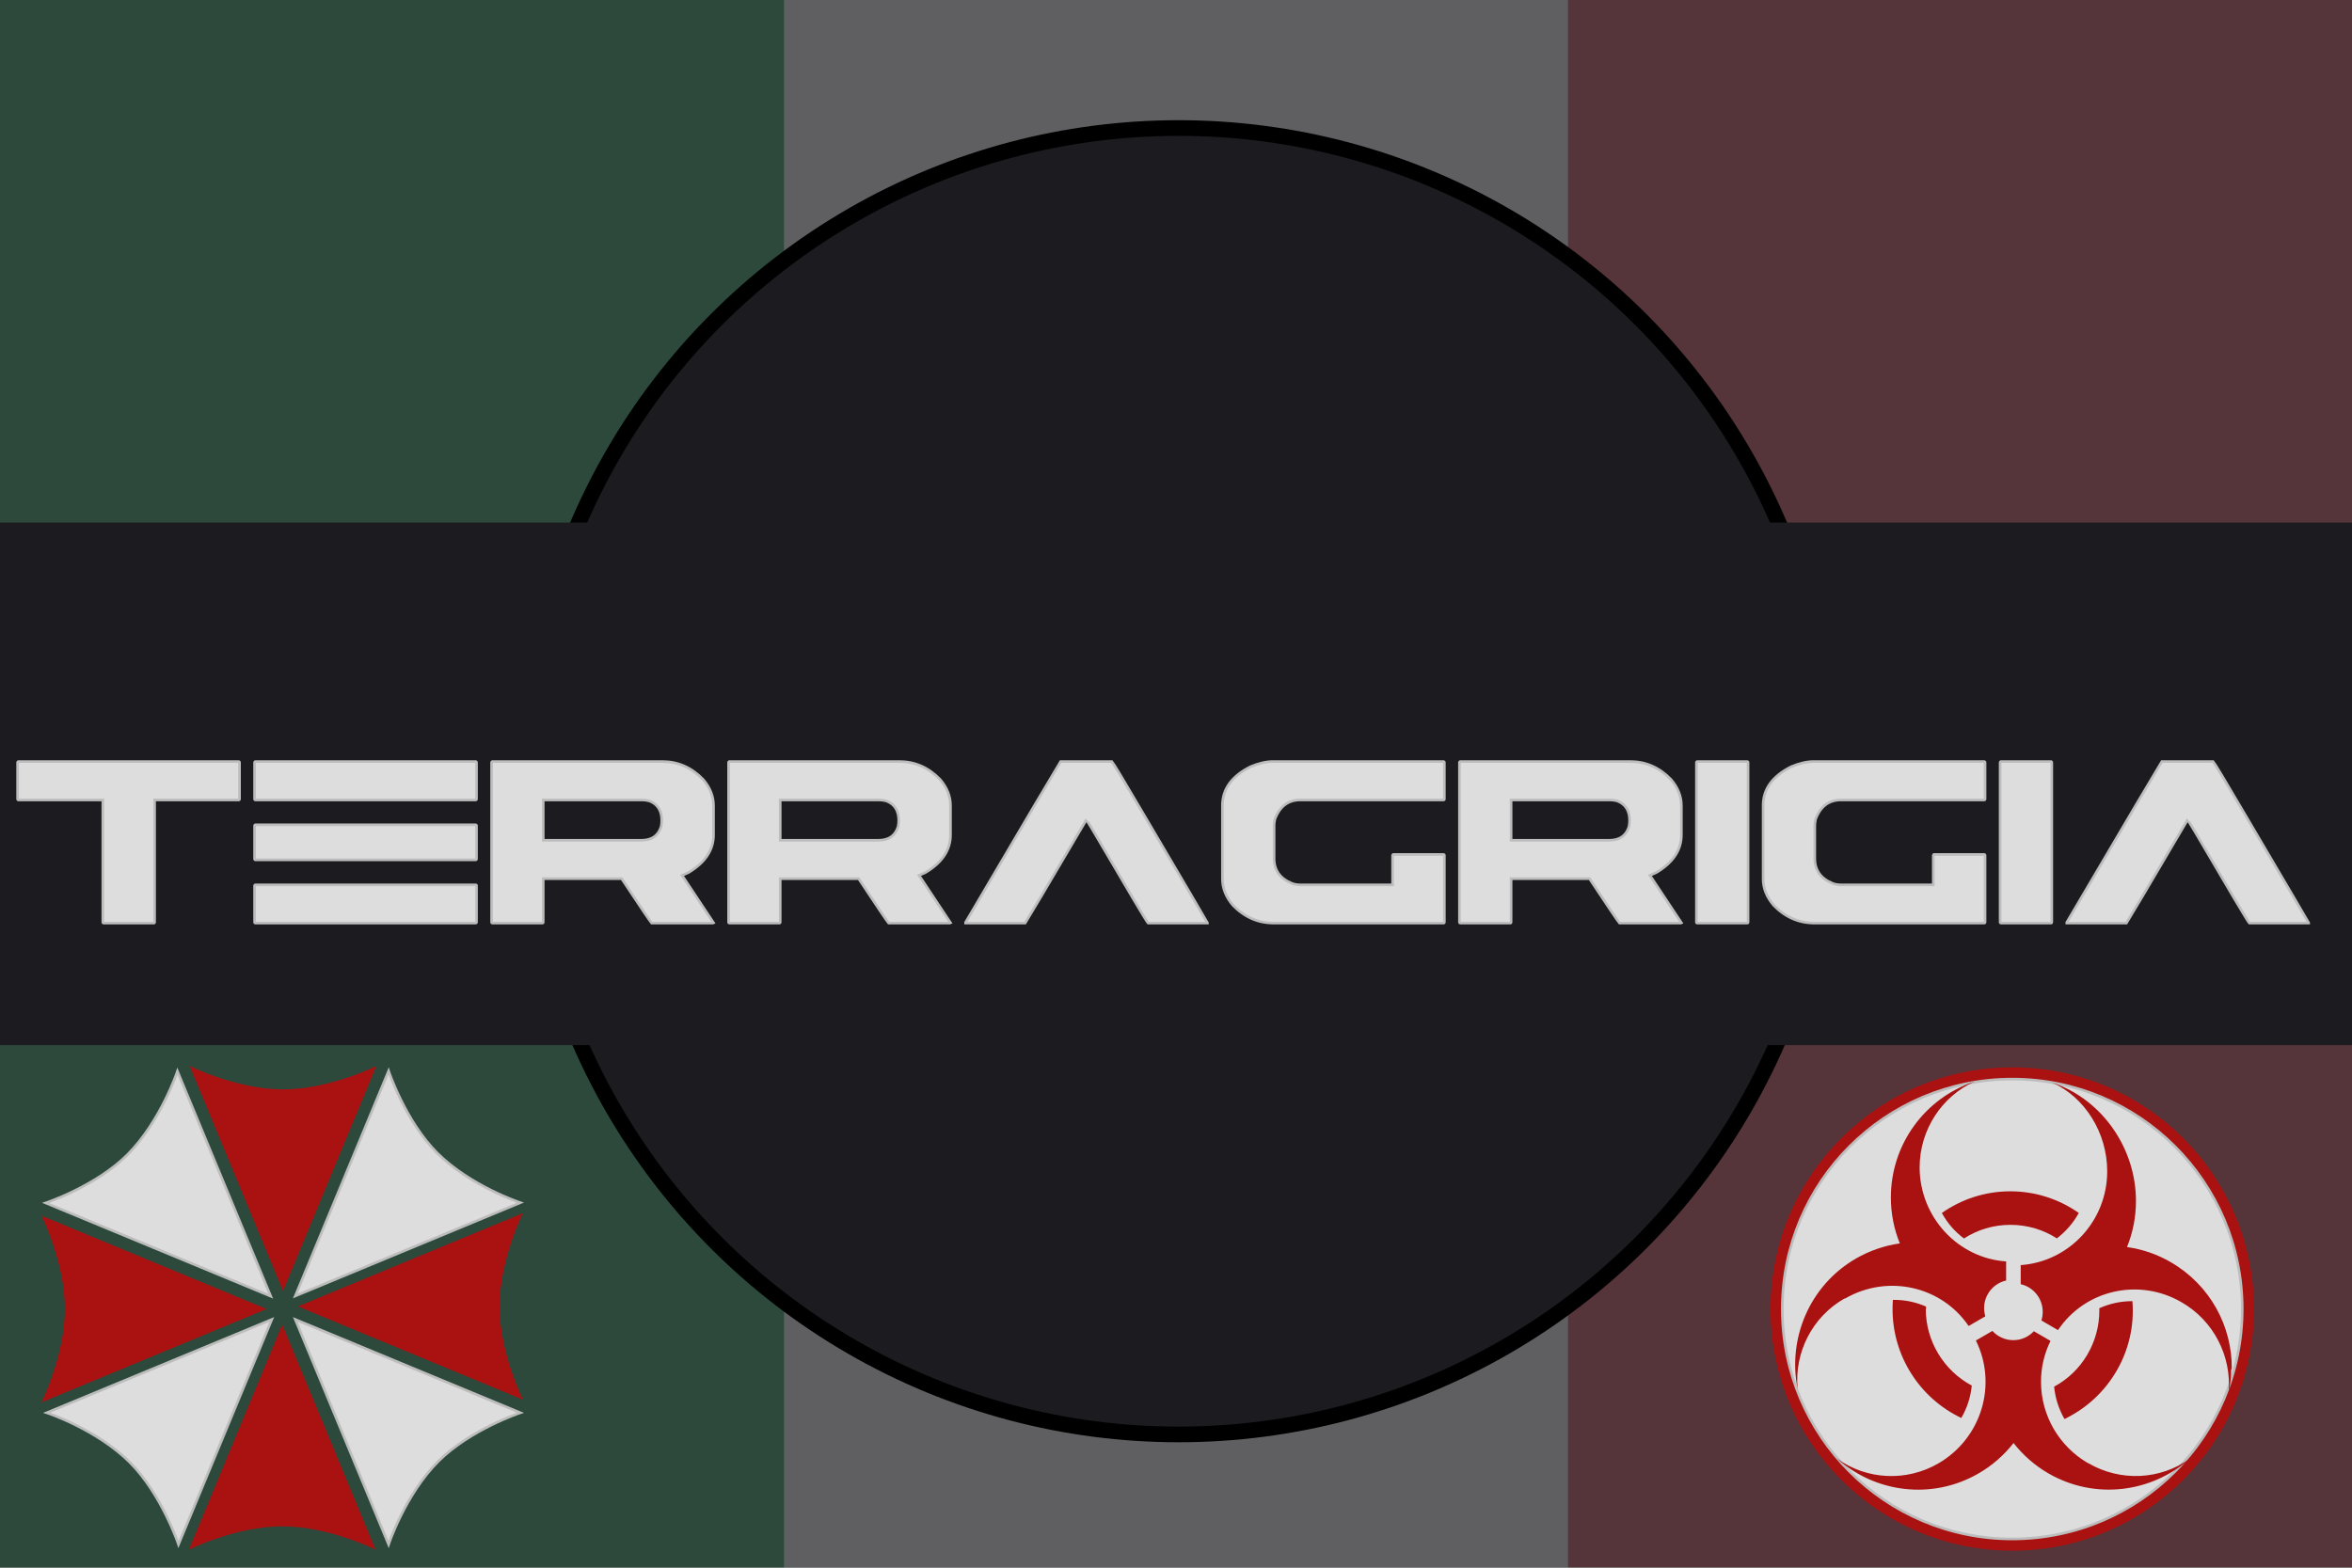 <svg width="900" height="600" version="1.1" viewBox="0 0 900 600" xmlns="http://www.w3.org/2000/svg">
  <title>GeoBrol - Drapeau de Terragrigia - Resident Evil</title>
  <style>
    .b{fill:#37373a;}.t{fill:#1c1c20;}
    .r{opacity:0.2}
    .i{fill:#fff;stroke:#37373a;stroke-linecap: round; stroke-linejoin: round; paint-order: stroke; stroke-width: 6px;}
    .j{fill:url(#c);stroke:#bdbdbd}
    .k{fill:url(#d)}</style>
  <defs>
    <radialGradient id="d" cx="150" cy="150" r="150" gradientTransform="matrix(-49.273, 0, 0, -49.273, -698027.123, -232441.498)" gradientUnits="userSpaceOnUse">
      <stop stop-color="#c00" offset="0.3"></stop>
      <stop stop-color="#a11" offset="0.7"></stop>
    </radialGradient>
    <radialGradient id="c" cx="150" cy="150" r="150" gradientTransform="matrix(-0.166, 0, 0, -0.166, 310.614, 72.556)" gradientUnits="userSpaceOnUse">
      <stop stop-color="#ddd" offset="0.3"></stop>
      <stop stop-color="#fff" offset="0.6"></stop>
      <stop stop-color="#ddd" offset="0.9"></stop>
    </radialGradient>
  </defs>
  <path class="b" d="M900 0H0v600h900z"></path>
  <g class="k r">
    <rect width="900" height="600" fill="#009246" style="stroke-width: 500;"></rect>
    <rect width="600" height="600" x="300" fill="#fff" style="stroke-width: 500;"></rect>
    <rect width="300" height="600" x="600" fill="#ce2b37" style="stroke-width: 500;"></rect>
  </g>
  <g class="t">
    <circle cx="451" cy="299" r="250" stroke="#000" stroke-width="6"></circle>
    <path d="M0 200h900v200H0z"></path>
  </g>
  <g>
    <g class="j">
      <path d="m67.9 410s-6.38 19.1-19.1 31.9c-12.1 12.1-31.3 18.5-31.3 18.5l86.1 35.7-35.7-86.1z"></path>
      <path d="m104 505-35.7 86.1s-6.38-19.1-18.5-31.3c-12.8-12.8-31.9-19.1-31.9-19.1l86.1-35.7z"></path>
      <path d="m113 505 86.1 35.7s-19.1 6.38-31.3 18.5c-12.8 12.8-19.1 31.9-19.1 31.9l-35.7-86.1z"></path>
      <path d="m113 496 35.7-86.1s6.38 19.1 18.5 31.3c12.8 12.8 31.9 19.1 31.9 19.1l-86.1 35.7z"></path>
    </g>
    <g class="k">
      <path d="m144 408s-17.9 8.93-35.7 8.93-35.7-8.93-35.7-8.93l35.7 86.1 35.7-86.1z"></path>
      <path d="m102 501-86.1 35.7s8.93-17.9 8.93-35.7-8.93-35.7-8.93-35.7l86.1 35.7z"></path>
      <path d="m108 507 35.7 86.1s-17.9-8.93-35.7-8.93-35.7 8.93-35.7 8.93l35.7-86.1z"></path>
      <path d="m114 500 86.1-35.7s-8.93 17.9-8.93 35.7 8.93 35.7 8.93 35.7l-86.1-35.7z"></path>
    </g>
    <circle class="k" cx="770" cy="501" r="92.5"></circle>
    <circle class="j" cx="770" cy="501" r="88"></circle>
    <g class="k">
      <path d="m787 474c3.48-2.62 6.37-5.96 8.45-9.77-7.43-5.22-16.5-8.28-26.2-8.28-9.77 0-18.7 3.06-26.2 8.28 2.08 3.83 4.96 7.16 8.46 9.77 5.12-3.3 11.2-5.22 17.8-5.22 6.57 0 12.7 1.92 17.8 5.22"></path>
      <path d="m816 498c-4.38-0.027-8.69 0.894-12.7 2.7 6e-3 0.271 0.02 0.533 0.02 0.804 0.017 12.2-6.63 23.5-17.3 29.2 0.415 4.35 1.77 8.58 3.96 12.4 17.1-8.22 27.5-26.1 26-45"></path>
      <path d="m737 501c0-0.306 0.014-0.616 0.022-0.917-3.99-1.77-8.32-2.65-12.7-2.58-0.086 1.15-0.129 2.34-0.129 3.5-0.025 17.8 10.2 34 26.3 41.7 2.21-3.78 3.58-8 4.01-12.4-10.8-5.79-17.6-17.1-17.6-29.3"></path>
      <path d="m706 497c16.4-9.49 37-4.7 47.3 10.5l6.39-3.71c-1.82-6.02 1.82-12.3 7.96-13.7v-7.3c-18.4-1.25-33-16.9-33.1-35.9 2e-3 -14.6 8.6-27.3 20.9-32.9l-0.095 0.034c0.032-0.015 0.064-0.029 0.095-0.045-19 6.35-31.9 24.1-31.9 44.3v0.01c0 6.24 1.22 12.2 3.42 17.6-5.9 0.832-11.6 2.81-16.8 5.8-17.8 10.3-26.2 30.7-22.3 49.9-1.34-14 5.65-27.6 17.9-34.6"></path>
      <path d="m854 524c0.161-16.3-8.17-32.1-23.3-40.9-5.15-3-10.8-4.98-16.8-5.81 2.22-5.44 3.43-11.4 3.43-17.6v-8e-3c0.03-20.1-12.9-38.9-31.9-45.3 0.03 0.017 0.061 0.032 0.094 0.047l-0.094-0.034c12.4 5.63 20.9 19.2 20.9 33.9-3e-3 19-14.6 34.6-33.1 35.9v7.3c4.94 1.14 8.43 5.53 8.42 10.6 0 1.15-0.176 2.26-0.505 3.29l6.35 3.69c10.3-15.4 31-20.2 47.4-10.6 12.2 7.07 19.1 20.6 17.9 34.6v-5e-3 0.021c0.63-3 0.948-6.02 0.977-9.05"></path>
      <path d="m799 560c-11.1-6.43-18-18.3-18-31.1-0.021-5.45 1.22-10.8 3.63-15.7l-6.37-3.7c-2.03 2.19-4.89 3.43-7.87 3.42-3.04 3e-3 -5.95-1.29-7.99-3.54l-6.32 3.67c8.33 16.8 2.19 37.4-14.3 47-12.2 7.1-27.4 6.41-38.8-1.78 14.5 13 36.3 16 54.2 5.61 5.13-2.98 9.66-6.91 13.3-11.6 3.66 4.68 8.17 8.62 13.3 11.6 17.8 10.3 39.5 7.46 54.2-5.61l-0.07 0.049 0.07-0.058c-11.4 8.18-26.6 8.88-38.8 1.78"></path>
    </g>
  </g>
  <g class="j">
    <path d="M 7.02 291.467 L 91.372 291.467 Q 91.66 291.525 91.66 291.755 L 91.66 305.871 Q 91.66 306.16 91.372 306.16 L 59.164 306.16 L 59.164 353.002 Q 59.164 353.29 58.875 353.29 L 39.631 353.29 Q 39.343 353.29 39.343 353.002 L 39.343 306.16 L 7.02 306.16 Q 6.732 306.16 6.732 305.871 L 6.732 291.755 Q 6.789 291.467 7.02 291.467 Z M 97.701 291.467 L 182.053 291.467 Q 182.341 291.525 182.341 291.755 L 182.341 305.871 Q 182.341 306.16 182.053 306.16 L 97.701 306.16 Q 97.413 306.16 97.413 305.871 L 97.413 291.755 Q 97.471 291.467 97.701 291.467 Z M 97.701 315.666 L 182.053 315.666 Q 182.341 315.724 182.341 315.954 L 182.341 328.803 Q 182.341 329.091 182.053 329.091 L 97.701 329.091 Q 97.413 329.091 97.413 328.803 L 97.413 315.954 Q 97.471 315.666 97.701 315.666 Z M 97.701 338.656 L 182.053 338.656 Q 182.341 338.656 182.341 338.886 L 182.341 353.002 Q 182.341 353.29 182.053 353.29 L 97.701 353.29 Q 97.413 353.29 97.413 353.002 L 97.413 338.886 Q 97.471 338.656 97.701 338.656 Z M 188.394 291.467 L 253.502 291.467 Q 262.375 291.467 269.001 298.266 Q 273.034 302.933 273.034 308.349 L 273.034 319.527 Q 273.034 328.227 263.469 333.931 L 260.992 335.026 L 273.034 353.175 L 272.746 353.29 L 249.353 353.29 Q 248.489 352.311 237.887 336.293 L 207.869 336.293 L 207.869 353.002 Q 207.869 353.29 207.581 353.29 L 188.394 353.29 Q 188.106 353.29 188.106 353.002 L 188.106 291.755 Q 188.164 291.467 188.394 291.467 Z M 207.869 306.16 L 207.869 321.601 L 245.378 321.601 Q 251.37 321.601 252.983 316.358 Q 253.214 315.148 253.214 313.995 Q 253.214 308.407 248.547 306.563 Q 247.106 306.16 245.608 306.16 Z M 279.075 291.467 L 344.183 291.467 Q 353.056 291.467 359.682 298.266 Q 363.715 302.933 363.715 308.349 L 363.715 319.527 Q 363.715 328.227 354.151 333.931 L 351.673 335.026 L 363.715 353.175 L 363.427 353.29 L 340.034 353.29 Q 339.17 352.311 328.569 336.293 L 298.55 336.293 L 298.55 353.002 Q 298.55 353.29 298.262 353.29 L 279.075 353.29 Q 278.787 353.29 278.787 353.002 L 278.787 291.755 Q 278.845 291.467 279.075 291.467 Z M 298.55 306.16 L 298.55 321.601 L 336.059 321.601 Q 342.051 321.601 343.664 316.358 Q 343.895 315.148 343.895 313.995 Q 343.895 308.407 339.228 306.563 Q 337.787 306.16 336.289 306.16 Z M 405.837 291.467 L 425.484 291.467 Q 426.061 291.986 437.642 311.691 Q 461.034 351.389 462.014 353.175 L 462.014 353.29 L 439.313 353.29 Q 438.506 352.484 418.282 317.913 Q 415.805 313.765 415.69 313.765 Q 392.931 352.426 392.297 353.29 L 369.481 353.29 L 369.481 353.002 Q 404.512 293.484 405.837 291.467 Z M 487.012 291.467 L 552.407 291.467 Q 552.695 291.525 552.695 291.755 L 552.695 305.871 Q 552.695 306.16 552.407 306.16 L 497.613 306.16 Q 490.584 306.16 487.818 313.592 Q 487.53 315.148 487.53 315.839 L 487.53 328.515 Q 487.53 335.314 494.329 338.079 Q 495.712 338.656 497.613 338.656 L 532.875 338.656 L 532.875 327.305 Q 532.933 327.017 533.163 327.017 L 552.407 327.017 Q 552.695 327.075 552.695 327.305 L 552.695 353.002 Q 552.695 353.29 552.407 353.29 L 487.415 353.29 Q 478.427 353.29 471.801 346.492 Q 467.768 341.767 467.768 336.409 L 467.768 308.234 Q 467.768 298.842 478.542 293.426 Q 483.267 291.467 487.012 291.467 Z M 558.749 291.467 L 623.856 291.467 Q 632.729 291.467 639.355 298.266 Q 643.389 302.933 643.389 308.349 L 643.389 319.527 Q 643.389 328.227 633.824 333.931 L 631.347 335.026 L 643.389 353.175 L 643.101 353.29 L 619.708 353.29 Q 618.844 352.311 608.242 336.293 L 578.224 336.293 L 578.224 353.002 Q 578.224 353.29 577.935 353.29 L 558.749 353.29 Q 558.461 353.29 558.461 353.002 L 558.461 291.755 Q 558.518 291.467 558.749 291.467 Z M 578.224 306.16 L 578.224 321.601 L 615.732 321.601 Q 621.725 321.601 623.338 316.358 Q 623.568 315.148 623.568 313.995 Q 623.568 308.407 618.901 306.563 Q 617.461 306.16 615.963 306.16 Z M 649.43 291.467 L 668.617 291.467 Q 668.905 291.525 668.905 291.755 L 668.905 353.002 Q 668.905 353.29 668.617 353.29 L 649.43 353.29 Q 649.142 353.29 649.142 353.002 L 649.142 291.755 Q 649.2 291.467 649.43 291.467 Z M 693.912 291.467 L 759.307 291.467 Q 759.595 291.525 759.595 291.755 L 759.595 305.871 Q 759.595 306.16 759.307 306.16 L 704.513 306.16 Q 697.484 306.16 694.718 313.592 Q 694.43 315.148 694.43 315.839 L 694.43 328.515 Q 694.43 335.314 701.229 338.079 Q 702.612 338.656 704.513 338.656 L 739.775 338.656 L 739.775 327.305 Q 739.833 327.017 740.063 327.017 L 759.307 327.017 Q 759.595 327.075 759.595 327.305 L 759.595 353.002 Q 759.595 353.29 759.307 353.29 L 694.315 353.29 Q 685.327 353.29 678.701 346.492 Q 674.668 341.767 674.668 336.409 L 674.668 308.234 Q 674.668 298.842 685.442 293.426 Q 690.167 291.467 693.912 291.467 Z M 765.649 291.467 L 784.835 291.467 Q 785.123 291.525 785.123 291.755 L 785.123 353.002 Q 785.123 353.29 784.835 353.29 L 765.649 353.29 Q 765.361 353.29 765.361 353.002 L 765.361 291.755 Q 765.418 291.467 765.649 291.467 Z M 827.231 291.467 L 846.878 291.467 Q 847.454 291.986 859.035 311.691 Q 882.428 351.389 883.407 353.175 L 883.407 353.29 L 860.706 353.29 Q 859.9 352.484 839.676 317.913 Q 837.198 313.765 837.083 313.765 Q 814.324 352.426 813.691 353.29 L 790.874 353.29 L 790.874 353.002 Q 825.905 293.484 827.231 291.467 Z"></path>
  </g>
</svg>